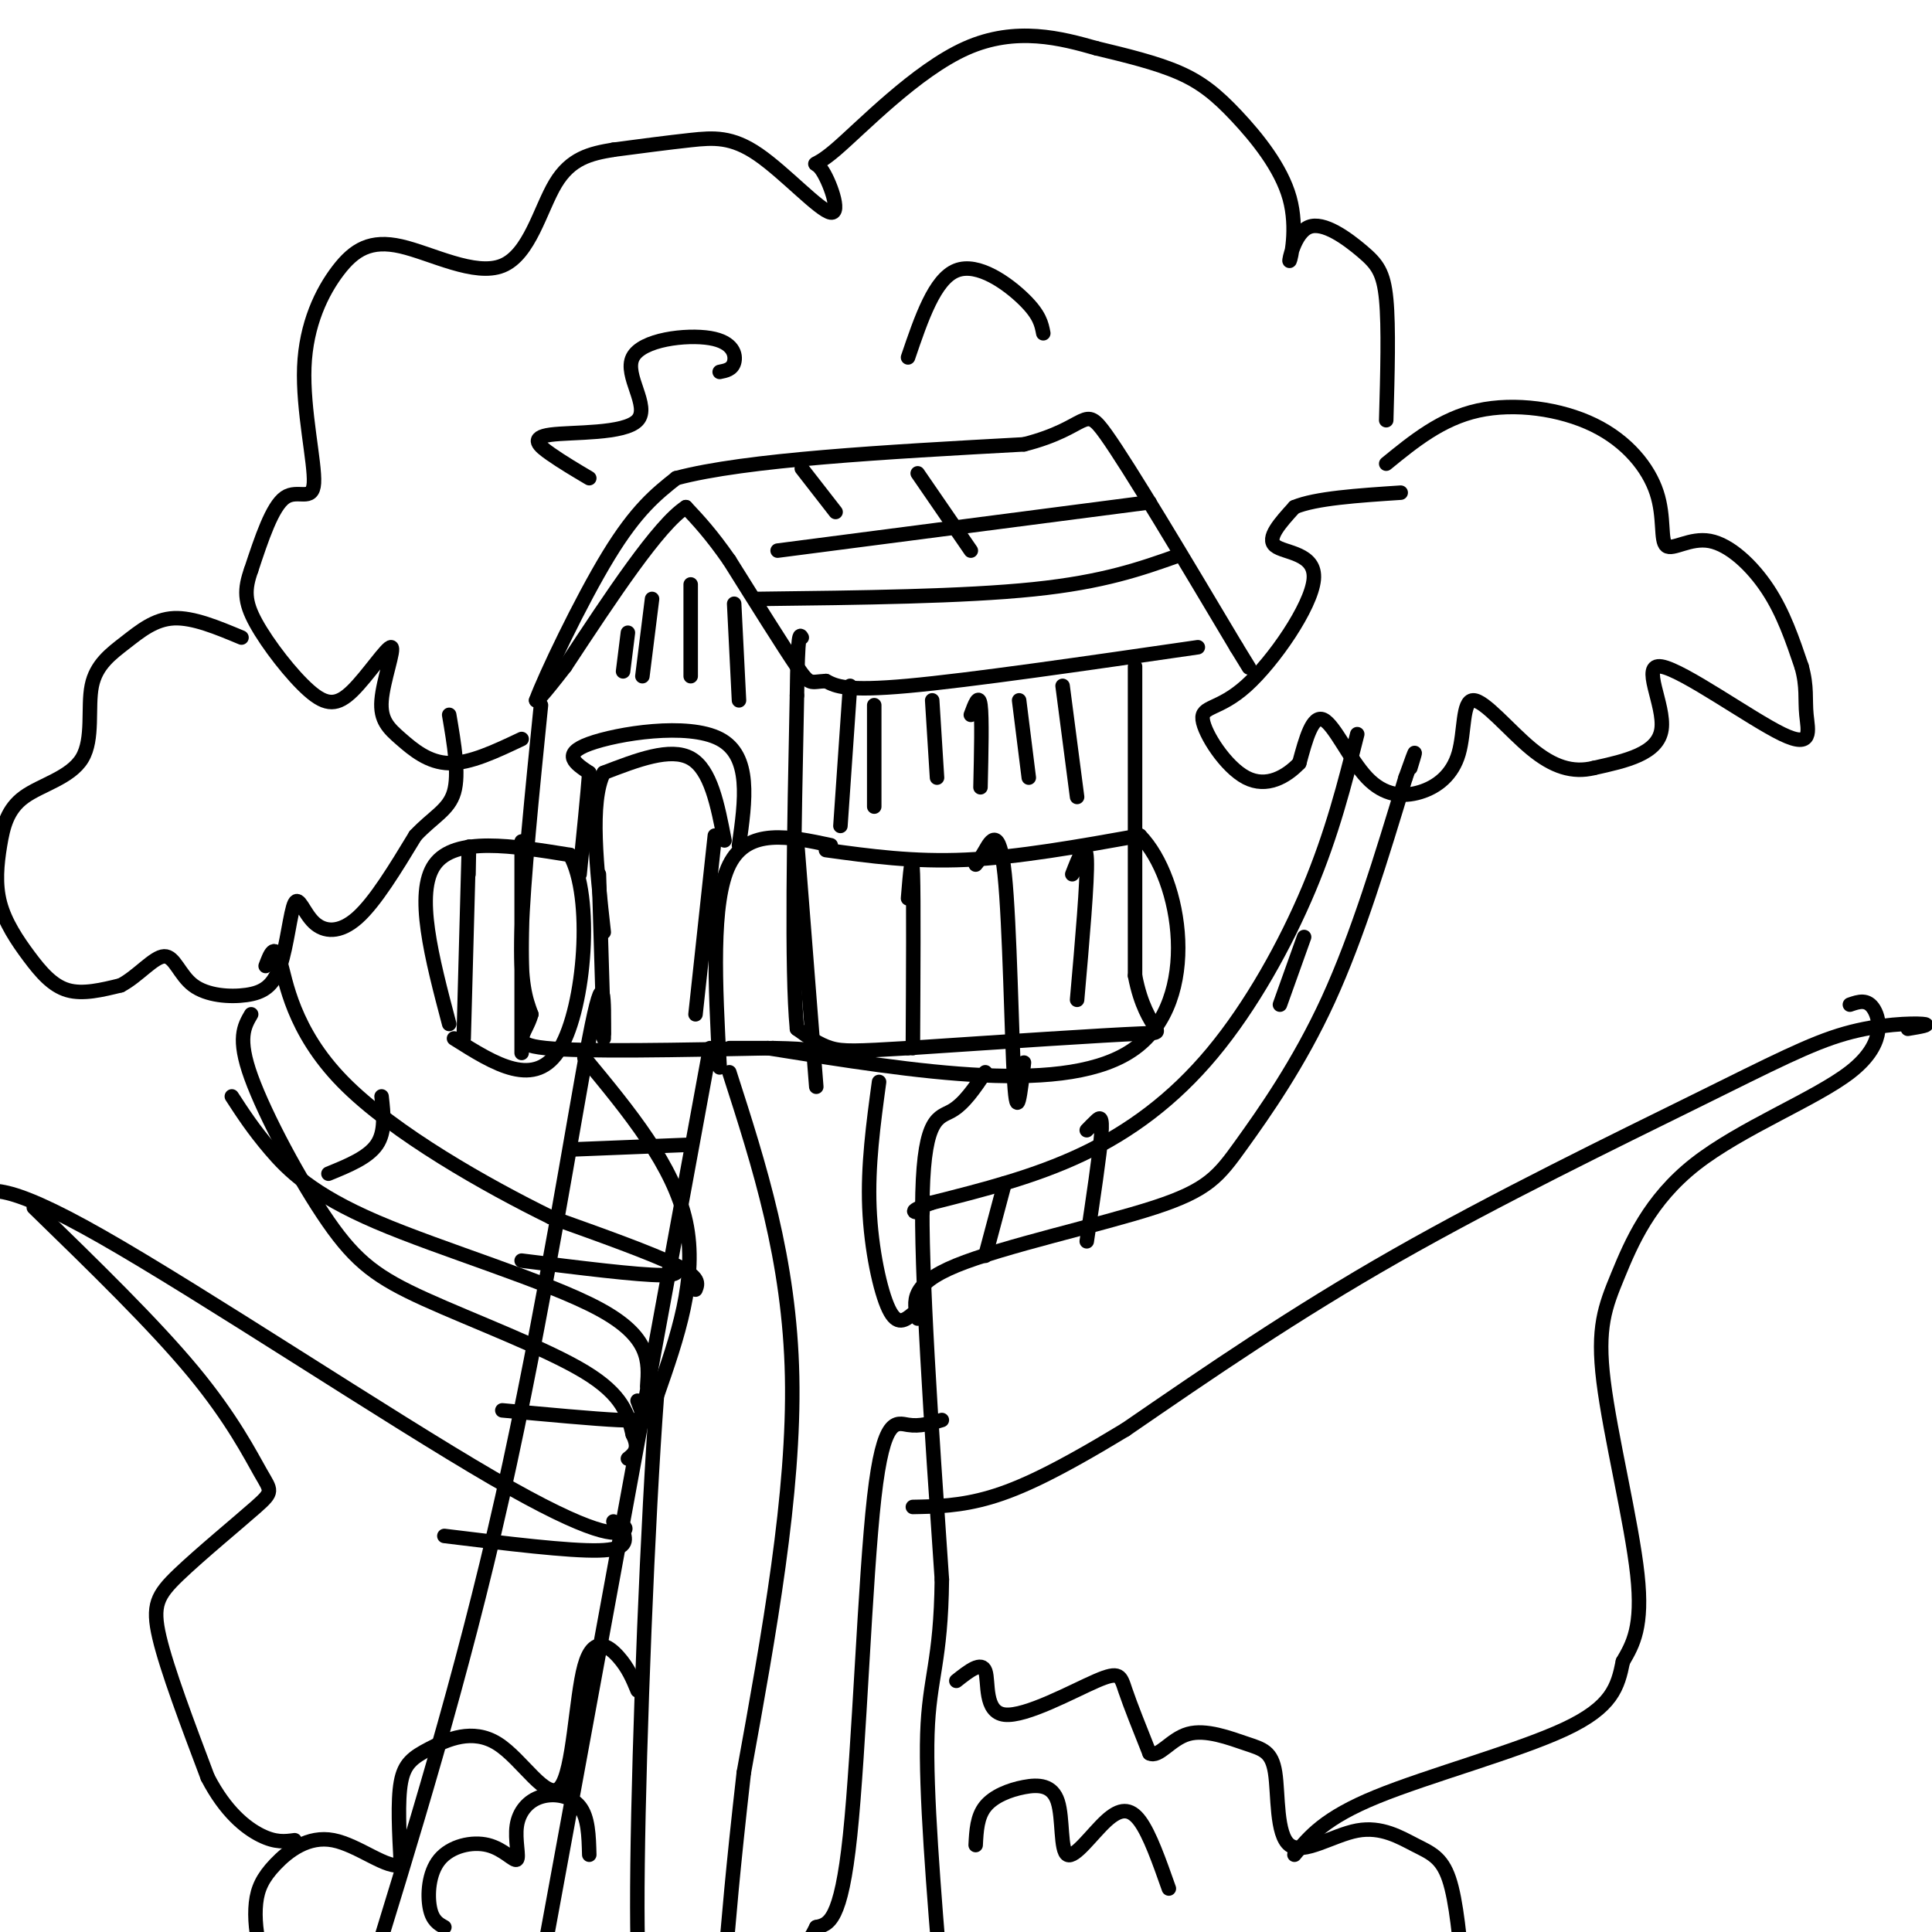 <svg viewBox='0 0 400 400' version='1.1' xmlns='http://www.w3.org/2000/svg' xmlns:xlink='http://www.w3.org/1999/xlink'><g fill='none' stroke='#000000' stroke-width='3' stroke-linecap='round' stroke-linejoin='round'><path d='M235,138c0.000,0.000 0.000,64.000 0,64'/><path d='M235,202c2.356,12.489 8.244,11.711 1,12c-7.244,0.289 -27.622,1.644 -48,3'/><path d='M188,217c-10.711,0.644 -13.489,0.756 -16,0c-2.511,-0.756 -4.756,-2.378 -7,-4'/><path d='M165,213c-1.167,-12.167 -0.583,-40.583 0,-69'/><path d='M165,144c0.167,-13.500 0.583,-12.750 1,-12'/><path d='M248,134c-23.583,3.417 -47.167,6.833 -60,8c-12.833,1.167 -14.917,0.083 -17,-1'/><path d='M171,141c-3.356,0.156 -3.244,1.044 -6,-3c-2.756,-4.044 -8.378,-13.022 -14,-22'/><path d='M151,116c-3.833,-5.500 -6.417,-8.250 -9,-11'/><path d='M142,105c-5.667,3.667 -15.333,18.333 -25,33'/><path d='M117,138c-5.167,6.667 -5.583,6.833 -6,7'/><path d='M111,145c1.778,-4.867 9.222,-20.533 15,-30c5.778,-9.467 9.889,-12.733 14,-16'/><path d='M140,99c14.333,-3.833 43.167,-5.417 72,-7'/><path d='M212,92c13.778,-3.489 12.222,-8.711 17,-2c4.778,6.711 15.889,25.356 27,44'/><path d='M256,134c4.500,7.333 2.250,3.667 0,0'/><path d='M238,104c0.000,0.000 -77.000,10.000 -77,10'/><path d='M244,115c-7.750,2.750 -15.500,5.500 -30,7c-14.500,1.500 -35.750,1.750 -57,2'/><path d='M166,97c0.000,0.000 7.000,9.000 7,9'/><path d='M190,98c0.000,0.000 11.000,16.000 11,16'/><path d='M112,146c-1.833,18.167 -3.667,36.333 -4,47c-0.333,10.667 0.833,13.833 2,17'/><path d='M110,210c-1.111,4.200 -4.889,6.200 3,7c7.889,0.800 27.444,0.400 47,0'/><path d='M160,217c9.000,0.167 8.000,0.583 7,1'/><path d='M93,212c-3.583,-13.583 -7.167,-27.167 -3,-33c4.167,-5.833 16.083,-3.917 28,-2'/><path d='M118,177c4.889,8.667 3.111,31.333 -2,40c-5.111,8.667 -13.556,3.333 -22,-2'/><path d='M97,181c0.083,-4.333 0.167,-8.667 0,-3c-0.167,5.667 -0.583,21.333 -1,37'/><path d='M108,181c0.000,-5.083 0.000,-10.167 0,-4c0.000,6.167 0.000,23.583 0,41'/><path d='M172,175c-8.583,-1.833 -17.167,-3.667 -21,4c-3.833,7.667 -2.917,24.833 -2,42'/><path d='M171,176c9.083,1.250 18.167,2.500 29,2c10.833,-0.500 23.417,-2.750 36,-5'/><path d='M236,173c8.756,9.000 12.644,34.000 -1,44c-13.644,10.000 -44.822,5.000 -76,0'/><path d='M159,217c-13.000,0.000 -7.500,0.000 -2,0'/><path d='M165,174c0.000,0.000 4.000,51.000 4,51'/><path d='M188,186c0.417,-5.083 0.833,-10.167 1,-5c0.167,5.167 0.083,20.583 0,36'/><path d='M202,179c0.440,-0.530 0.881,-1.060 2,-3c1.119,-1.940 2.917,-5.292 4,5c1.083,10.292 1.452,34.226 2,43c0.548,8.774 1.274,2.387 2,-4'/><path d='M222,181c1.417,-3.667 2.833,-7.333 3,-3c0.167,4.333 -0.917,16.667 -2,29'/><path d='M153,175c1.311,-9.267 2.622,-18.533 -4,-22c-6.622,-3.467 -21.178,-1.133 -27,1c-5.822,2.133 -2.911,4.067 0,6'/><path d='M122,160c-0.333,4.500 -1.167,12.750 -2,21'/><path d='M150,174c-1.417,-7.333 -2.833,-14.667 -7,-17c-4.167,-2.333 -11.083,0.333 -18,3'/><path d='M125,160c-3.000,6.000 -1.500,19.500 0,33'/><path d='M121,219c9.250,11.167 18.500,22.333 21,34c2.500,11.667 -1.750,23.833 -6,36'/><path d='M136,289c-1.911,25.422 -3.689,70.978 -4,97c-0.311,26.022 0.844,32.511 2,39'/><path d='M204,222c-2.200,3.267 -4.400,6.533 -7,8c-2.600,1.467 -5.600,1.133 -6,17c-0.400,15.867 1.800,47.933 4,80'/><path d='M195,327c-0.178,17.200 -2.622,20.200 -3,32c-0.378,11.800 1.311,32.400 3,53'/><path d='M151,222c6.250,19.417 12.500,38.833 13,63c0.500,24.167 -4.750,53.083 -10,82'/><path d='M154,367c-2.333,20.500 -3.167,30.750 -4,41'/><path d='M195,294c-2.274,0.696 -4.548,1.393 -7,1c-2.452,-0.393 -5.083,-1.875 -7,15c-1.917,16.875 -3.119,52.107 -5,70c-1.881,17.893 -4.440,18.446 -7,19'/><path d='M169,399c-1.833,3.833 -2.917,3.917 -4,4'/><path d='M189,272c-1.622,1.333 -3.244,2.667 -5,-1c-1.756,-3.667 -3.644,-12.333 -4,-21c-0.356,-8.667 0.822,-17.333 2,-26'/><path d='M144,267c0.500,-1.250 1.000,-2.500 -4,-5c-5.000,-2.500 -15.500,-6.250 -26,-10'/><path d='M114,252c-13.012,-6.381 -32.542,-17.333 -43,-28c-10.458,-10.667 -11.845,-21.048 -13,-25c-1.155,-3.952 -2.077,-1.476 -3,1'/><path d='M52,210c-1.453,2.483 -2.906,4.967 0,13c2.906,8.033 10.171,21.617 16,30c5.829,8.383 10.223,11.565 20,16c9.777,4.435 24.936,10.124 33,15c8.064,4.876 9.032,8.938 10,13'/><path d='M131,297c1.500,3.000 0.250,4.000 -1,5'/><path d='M134,287c0.369,-5.107 0.738,-10.214 -10,-16c-10.738,-5.786 -32.583,-12.250 -46,-18c-13.417,-5.750 -18.405,-10.786 -22,-15c-3.595,-4.214 -5.798,-7.607 -8,-11'/><path d='M79,227c0.417,3.667 0.833,7.333 -1,10c-1.833,2.667 -5.917,4.333 -10,6'/><path d='M190,273c-0.834,-3.518 -1.668,-7.037 8,-11c9.668,-3.963 29.839,-8.372 41,-12c11.161,-3.628 13.313,-6.477 18,-13c4.687,-6.523 11.911,-16.721 18,-30c6.089,-13.279 11.045,-29.640 16,-46'/><path d='M291,161c2.833,-8.000 1.917,-5.000 1,-2'/><path d='M281,152c-2.583,10.244 -5.167,20.488 -10,32c-4.833,11.512 -11.917,24.292 -20,34c-8.083,9.708 -17.167,16.345 -27,21c-9.833,4.655 -20.417,7.327 -31,10'/><path d='M193,249c-5.500,2.000 -3.750,2.000 -2,2'/><path d='M208,245c0.000,0.000 -4.000,15.000 -4,15'/><path d='M225,234c0.667,-0.689 1.333,-1.378 2,-2c0.667,-0.622 1.333,-1.178 1,3c-0.333,4.178 -1.667,13.089 -3,22'/><path d='M265,208c0.000,0.000 5.000,-14.000 5,-14'/><path d='M287,96c5.704,-4.660 11.408,-9.319 19,-11c7.592,-1.681 17.071,-0.383 24,3c6.929,3.383 11.307,8.851 13,14c1.693,5.149 0.701,9.978 2,11c1.299,1.022 4.888,-1.763 9,-1c4.112,0.763 8.746,5.075 12,10c3.254,4.925 5.127,10.462 7,16'/><path d='M373,138c1.195,4.221 0.682,6.775 1,10c0.318,3.225 1.467,7.122 -5,4c-6.467,-3.122 -20.549,-13.264 -25,-14c-4.451,-0.736 0.728,7.932 0,13c-0.728,5.068 -7.364,6.534 -14,8'/><path d='M330,159c-4.406,1.083 -8.422,-0.209 -13,-4c-4.578,-3.791 -9.718,-10.083 -12,-10c-2.282,0.083 -1.705,6.539 -3,11c-1.295,4.461 -4.460,6.928 -8,8c-3.540,1.072 -7.453,0.750 -11,-3c-3.547,-3.750 -6.728,-10.929 -9,-12c-2.272,-1.071 -3.636,3.964 -5,9'/><path d='M269,158c-2.643,2.776 -6.752,5.215 -11,3c-4.248,-2.215 -8.636,-9.085 -9,-12c-0.364,-2.915 3.294,-1.874 9,-7c5.706,-5.126 13.459,-16.419 14,-22c0.541,-5.581 -6.131,-5.452 -8,-7c-1.869,-1.548 1.066,-4.774 4,-8'/><path d='M268,105c4.333,-1.833 13.167,-2.417 22,-3'/><path d='M287,87c0.270,-9.662 0.540,-19.324 0,-25c-0.540,-5.676 -1.890,-7.366 -5,-10c-3.110,-2.634 -7.978,-6.213 -11,-5c-3.022,1.213 -4.196,7.217 -4,7c0.196,-0.217 1.764,-6.656 0,-13c-1.764,-6.344 -6.860,-12.593 -11,-17c-4.140,-4.407 -7.326,-6.974 -12,-9c-4.674,-2.026 -10.837,-3.513 -17,-5'/><path d='M227,10c-7.178,-2.035 -16.624,-4.623 -27,0c-10.376,4.623 -21.681,16.456 -27,21c-5.319,4.544 -4.652,1.798 -3,4c1.652,2.202 4.288,9.353 2,9c-2.288,-0.353 -9.501,-8.210 -15,-12c-5.499,-3.790 -9.286,-3.511 -14,-3c-4.714,0.511 -10.357,1.256 -16,2'/><path d='M127,31c-4.820,0.792 -8.869,1.773 -12,7c-3.131,5.227 -5.345,14.702 -11,17c-5.655,2.298 -14.751,-2.580 -21,-4c-6.249,-1.420 -9.649,0.617 -13,5c-3.351,4.383 -6.651,11.113 -7,20c-0.349,8.887 2.252,19.931 2,24c-0.252,4.069 -3.358,1.163 -6,3c-2.642,1.837 -4.821,8.419 -7,15'/><path d='M52,118c-1.416,4.012 -1.454,6.543 1,11c2.454,4.457 7.402,10.839 11,14c3.598,3.161 5.848,3.100 9,0c3.152,-3.100 7.206,-9.240 8,-9c0.794,0.240 -1.674,6.858 -2,11c-0.326,4.142 1.489,5.807 4,8c2.511,2.193 5.717,4.912 10,5c4.283,0.088 9.641,-2.456 15,-5'/><path d='M149,77c1.302,-0.259 2.605,-0.517 3,-2c0.395,-1.483 -0.116,-4.190 -5,-5c-4.884,-0.810 -14.140,0.277 -16,4c-1.860,3.723 3.677,10.080 1,13c-2.677,2.920 -13.567,2.401 -18,3c-4.433,0.599 -2.409,2.314 0,4c2.409,1.686 5.205,3.343 8,5'/><path d='M188,74c2.756,-8.111 5.511,-16.222 10,-18c4.489,-1.778 10.711,2.778 14,6c3.289,3.222 3.644,5.111 4,7'/><path d='M50,132c-5.004,-2.093 -10.008,-4.185 -14,-4c-3.992,0.185 -6.971,2.648 -10,5c-3.029,2.352 -6.109,4.592 -7,9c-0.891,4.408 0.405,10.984 -2,15c-2.405,4.016 -8.511,5.474 -12,8c-3.489,2.526 -4.360,6.122 -5,10c-0.640,3.878 -1.048,8.040 0,12c1.048,3.960 3.551,7.720 6,11c2.449,3.280 4.842,6.080 8,7c3.158,0.920 7.079,-0.040 11,-1'/><path d='M25,204c3.527,-1.835 6.845,-5.924 9,-6c2.155,-0.076 3.146,3.860 6,6c2.854,2.140 7.570,2.484 11,2c3.430,-0.484 5.574,-1.795 7,-6c1.426,-4.205 2.135,-11.302 3,-13c0.865,-1.698 1.887,2.004 4,4c2.113,1.996 5.318,2.284 9,-1c3.682,-3.284 7.841,-10.142 12,-17'/><path d='M86,173c3.689,-3.933 6.911,-5.267 8,-9c1.089,-3.733 0.044,-9.867 -1,-16'/><path d='M198,348c2.619,-2.072 5.238,-4.144 6,-2c0.762,2.144 -0.332,8.502 4,9c4.332,0.498 14.089,-4.866 19,-7c4.911,-2.134 4.974,-1.038 6,2c1.026,3.038 3.013,8.019 5,13'/><path d='M238,363c1.955,1.012 4.342,-2.959 8,-4c3.658,-1.041 8.587,0.847 12,2c3.413,1.153 5.309,1.569 6,6c0.691,4.431 0.177,12.875 3,15c2.823,2.125 8.984,-2.070 14,-3c5.016,-0.930 8.889,1.403 12,3c3.111,1.597 5.460,2.456 7,7c1.540,4.544 2.270,12.772 3,21'/><path d='M303,410c-16.833,2.667 -60.417,-1.167 -104,-5'/><path d='M132,350c-0.971,-2.353 -1.942,-4.706 -4,-7c-2.058,-2.294 -5.204,-4.528 -7,2c-1.796,6.528 -2.244,21.818 -5,25c-2.756,3.182 -7.821,-5.745 -13,-9c-5.179,-3.255 -10.471,-0.838 -14,1c-3.529,1.838 -5.294,3.097 -6,7c-0.706,3.903 -0.353,10.452 0,17'/><path d='M83,386c-2.509,1.288 -8.780,-3.991 -14,-5c-5.220,-1.009 -9.388,2.252 -12,5c-2.612,2.748 -3.669,4.984 -4,8c-0.331,3.016 0.065,6.812 1,10c0.935,3.188 2.410,5.768 4,7c1.590,1.232 3.295,1.116 5,1'/><path d='M122,384c-0.099,-3.882 -0.197,-7.763 -2,-10c-1.803,-2.237 -5.309,-2.828 -8,-2c-2.691,0.828 -4.566,3.075 -5,6c-0.434,2.925 0.571,6.527 0,7c-0.571,0.473 -2.720,-2.182 -6,-3c-3.280,-0.818 -7.691,0.203 -10,3c-2.309,2.797 -2.517,7.371 -2,10c0.517,2.629 1.758,3.315 3,4'/><path d='M202,382c0.150,-2.940 0.299,-5.880 2,-8c1.701,-2.120 4.953,-3.418 8,-4c3.047,-0.582 5.888,-0.446 7,3c1.112,3.446 0.494,10.202 2,11c1.506,0.798 5.136,-4.362 8,-7c2.864,-2.638 4.961,-2.754 7,0c2.039,2.754 4.019,8.377 6,14'/><path d='M395,213c2.545,-0.423 5.091,-0.845 3,-1c-2.091,-0.155 -8.818,-0.041 -16,2c-7.182,2.041 -14.818,6.011 -31,14c-16.182,7.989 -40.909,19.997 -62,32c-21.091,12.003 -38.545,24.002 -56,36'/><path d='M233,296c-14.222,8.622 -21.778,12.178 -28,14c-6.222,1.822 -11.111,1.911 -16,2'/><path d='M127,315c1.649,0.649 3.298,1.298 2,2c-1.298,0.702 -5.542,1.458 -27,-11c-21.458,-12.458 -60.131,-38.131 -81,-50c-20.869,-11.869 -23.935,-9.935 -27,-8'/><path d='M-6,248c-5.500,-1.833 -5.750,-2.417 -6,-3'/><path d='M7,250c12.449,12.106 24.897,24.212 33,34c8.103,9.788 11.859,17.258 14,21c2.141,3.742 2.667,3.756 -1,7c-3.667,3.244 -11.526,9.720 -16,14c-4.474,4.280 -5.564,6.366 -4,13c1.564,6.634 5.782,17.817 10,29'/><path d='M43,368c3.689,7.133 7.911,10.467 11,12c3.089,1.533 5.044,1.267 7,1'/><path d='M383,208c1.828,-0.633 3.655,-1.266 5,1c1.345,2.266 2.206,7.431 -5,13c-7.206,5.569 -22.481,11.542 -32,19c-9.519,7.458 -13.284,16.401 -16,23c-2.716,6.599 -4.385,10.854 -3,22c1.385,11.146 5.824,29.185 7,40c1.176,10.815 -0.912,14.408 -3,18'/><path d='M336,344c-1.060,5.262 -2.208,9.417 -12,14c-9.792,4.583 -28.226,9.595 -39,14c-10.774,4.405 -13.887,8.202 -17,12'/><path d='M176,142c0.000,0.000 -2.000,29.000 -2,29'/><path d='M181,146c0.000,0.000 0.000,21.000 0,21'/><path d='M193,145c0.000,0.000 1.000,16.000 1,16'/><path d='M201,148c0.833,-2.250 1.667,-4.500 2,-2c0.333,2.500 0.167,9.750 0,17'/><path d='M211,145c0.000,0.000 2.000,16.000 2,16'/><path d='M220,142c0.000,0.000 3.000,23.000 3,23'/><path d='M152,125c0.000,0.000 1.000,20.000 1,20'/><path d='M143,121c0.000,0.000 0.000,19.000 0,19'/><path d='M135,124c0.000,0.000 -2.000,16.000 -2,16'/><path d='M130,131c0.000,0.000 -1.000,8.000 -1,8'/><path d='M124,181c0.000,0.000 1.000,33.000 1,33'/><path d='M148,173c0.000,0.000 -4.000,37.000 -4,37'/><path d='M125,215c0.089,-8.244 0.178,-16.489 -3,0c-3.178,16.489 -9.622,57.711 -18,95c-8.378,37.289 -18.689,70.644 -29,104'/><path d='M75,414c-4.833,17.333 -2.417,8.667 0,0'/><path d='M147,217c0.000,0.000 -36.000,196.000 -36,196'/><path d='M143,237c0.000,0.000 -25.000,1.000 -25,1'/><path d='M138,261c2.000,1.500 4.000,3.000 -1,3c-5.000,0.000 -17.000,-1.500 -29,-3'/><path d='M132,290c0.444,1.111 0.889,2.222 1,3c0.111,0.778 -0.111,1.222 -5,1c-4.889,-0.222 -14.444,-1.111 -24,-2'/><path d='M129,317c0.583,1.917 1.167,3.833 -5,4c-6.167,0.167 -19.083,-1.417 -32,-3'/></g>
</svg>